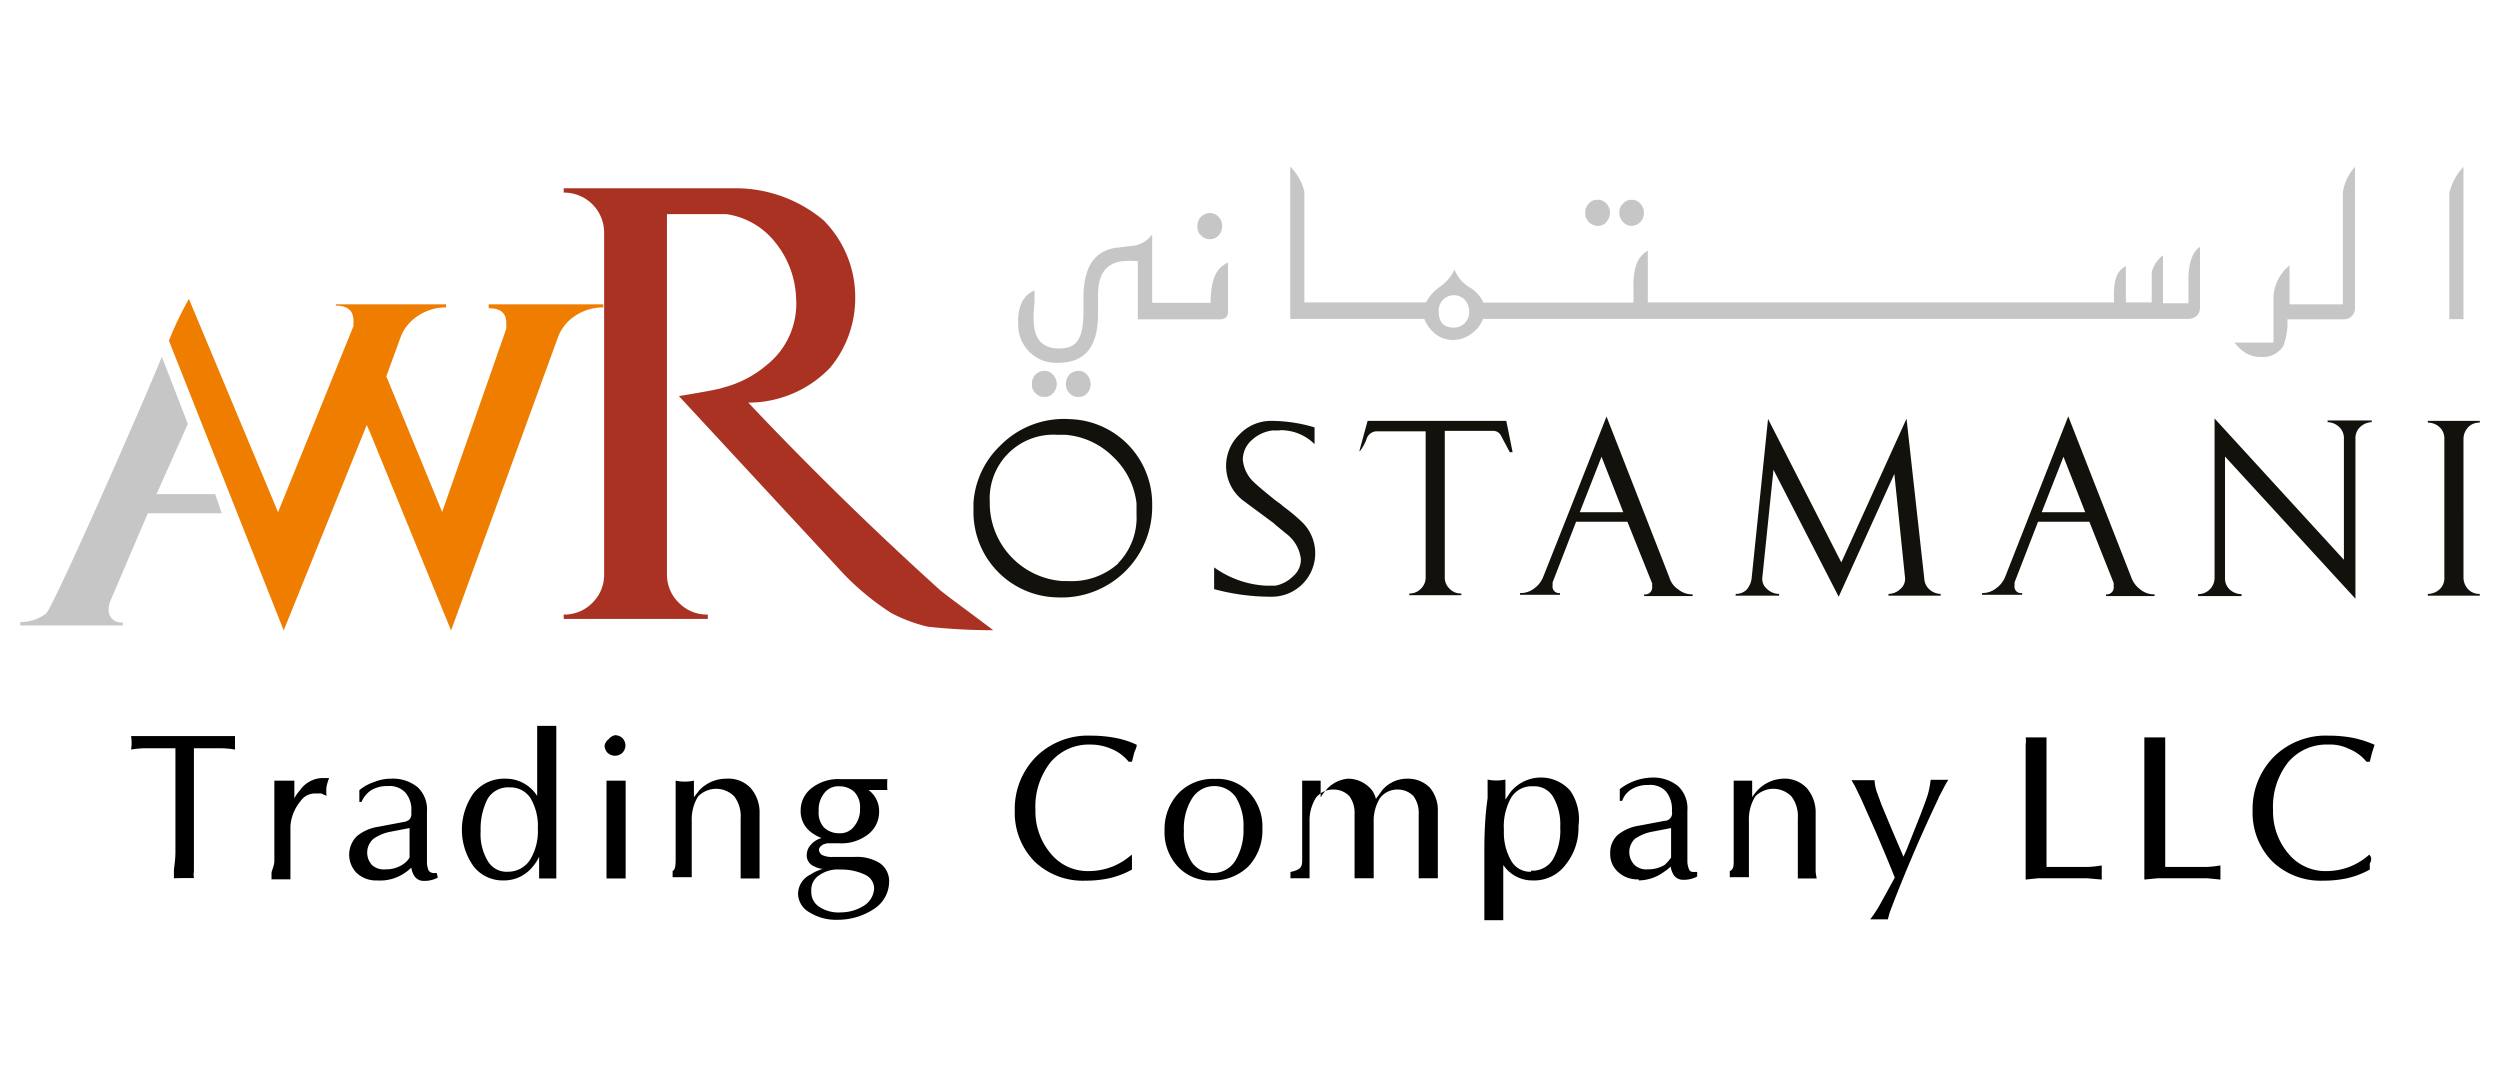 <svg data-name="Layer 2" xmlns="http://www.w3.org/2000/svg" viewBox="0 0 115 50"><path d="M51.46 25.9a3.2 3.2 0 0 1-2.3.83h-.27a3.6 3.6 0 0 1-3.36-3.48v-.16a2.93 2.93 0 0 1 3.1-3.09H49a3.5 3.5 0 0 1 2.19 1 3.5 3.5 0 0 1 1.09 2.15v.51a3 3 0 0 1-.86 2.26M53 23.13a3.9 3.9 0 0 0-3.8-3.85 4.1 4.1 0 0 0-3.2 1.23 4 4 0 0 0-1.22 2.62v.51a3.93 3.93 0 0 0 3.84 3.84A4.17 4.17 0 0 0 53 23.25zm5.86-3.34a2.2 2.2 0 0 1 1.61.64v-.77a7 7 0 0 0-2-.3A2 2 0 0 0 57 20a2 2 0 0 0-.6 1.43 2 2 0 0 0 .89 1.67l.13.1.15.11 1 .74.11.1.55.45a1.7 1.7 0 0 1 .61 1.12 1 1 0 0 1-.35.78 1.6 1.6 0 0 1-.81.44h-.47a4.5 4.5 0 0 1-2.36-.84v1a10 10 0 0 0 2.62.35 2 2 0 0 0 1.44-.58 2 2 0 0 0 .59-1.43 2 2 0 0 0-.58-1.4 8 8 0 0 0-.87-.73l-.14-.12-.26-.19-.11-.09q-.61-.49-.85-.72a1.6 1.6 0 0 1-.52-1.05 1.2 1.2 0 0 1 .43-.91 1.7 1.7 0 0 1 .94-.43h.32Zm10.72 1.01h-.13l-.4-.75a.4.4 0 0 0-.34-.23h-2.25v6.73a.7.7 0 0 0 .22.53.7.7 0 0 0 .54.22v.08h-2.39v-.08a.7.7 0 0 0 .53-.22.7.7 0 0 0 .22-.54v-6.7h-2.26a.5.5 0 0 0-.46.36 2 2 0 0 1-.32.57v-.06l.37-1.35h6.38Zm5.09 2.76-1-2.55-1 2.55Zm2.12 3a1 1 0 0 0 .42.56 1 1 0 0 0 .65.22v.08h-2.23v-.08A.32.32 0 0 0 76 27v-.16L74.86 24H72.5l-1.08 2.79v.14a.3.3 0 0 0 .34.35v.08h-1.84v-.08a1 1 0 0 0 .65-.21 1.2 1.2 0 0 0 .42-.54l1.19-3 1.72-4.37Zm10.91-7.3-3 6.61-3.37-6.6-.76 7.38a1 1 0 0 1-.23.48.7.7 0 0 1-.5.19v.08h2v-.08a.8.8 0 0 1-.56-.23.6.6 0 0 1-.21-.55l.51-4.93 3 5.84 2.56-5.65.49 4.76a.6.6 0 0 1-.21.53.8.8 0 0 1-.55.23v.08h2.4v-.08a.8.8 0 0 1-.51-.2.7.7 0 0 1-.24-.48Zm8.22 4.3-1-2.55-1 2.55Zm2.12 3a1.2 1.2 0 0 0 .42.56 1 1 0 0 0 .65.22v.08h-2.23v-.08a.32.32 0 0 0 .35-.36v-.16L96.11 24h-2.36l-1.08 2.79v.14a.3.3 0 0 0 .35.35v.08h-1.85v-.08a1 1 0 0 0 .64-.21 1.2 1.2 0 0 0 .43-.54l2.9-7.38Zm9.03-7.22v.08a.8.8 0 0 1 .53.22.7.7 0 0 1 .22.54v5.57l-5.95-6.5v7.33a.75.75 0 0 1-.76.75v.09h2v-.09a.8.8 0 0 1-.54-.21.7.7 0 0 1-.22-.54V21l6 6.54v-7.36a.7.7 0 0 1 .22-.54.8.8 0 0 1 .53-.22v-.08Zm6.25 7.22a.8.8 0 0 0 .21.54.7.7 0 0 0 .54.22v.08h-2.39v-.08a.8.8 0 0 0 .55-.22.7.7 0 0 0 .21-.54V20.2a.7.7 0 0 0-.21-.54.8.8 0 0 0-.55-.22v-.08h2.39v.08a.7.7 0 0 0-.54.22.8.8 0 0 0-.21.54Z" fill="#12110c" fill-rule="evenodd"/><path d="M9.9 22.73H7.2l1.44-3.23s-1.19-3.1-1.2-3.08c-.76 1.9-5 11.56-5.33 11.81a2 2 0 0 1-.48.26 2 2 0 0 1-.7.13v.15h4.72v-.14A.57.57 0 0 1 5 28a1 1 0 0 1 .05-.29l1.75-4.1h3.4Zm57.48-7.87a.7.7 0 0 1-.5.21q-.7 0-.7-.75a.7.7 0 0 1 .2-.53.7.7 0 0 1 .51-.21.7.7 0 0 1 .5.22.8.8 0 0 1 .19.54.7.7 0 0 1-.2.52m33.29-2v1.09H99.5v-2.21a1.4 1.4 0 0 0-.52.79v1.38h-1.19v-1.67c-.41.21-.6.64-.54 1.67H75.8v-2.38a1.2 1.2 0 0 0-.56.74 3 3 0 0 0-.1.91v.74h-6.9a1.6 1.6 0 0 0-.65-.71 1.6 1.6 0 0 1-.68-.81 2 2 0 0 1-.67.79 2 2 0 0 0-.64.72H60V8.82a2.3 2.3 0 0 0-.65-1.15v7h6.17a1.6 1.6 0 0 0 .52.7 1.3 1.3 0 0 0 .8.27 1.4 1.4 0 0 0 .82-.27 1.5 1.5 0 0 0 .56-.7h32.42a.6.6 0 0 0 .39-.13.5.5 0 0 0 .17-.36v-2.82c-.49.28-.54 1.23-.53 1.47Zm12-4v5.82h.65v-7a2.6 2.6 0 0 0-.65 1.19Zm-4.9 0V14h-2.45v-1.79a2 2 0 0 0-.74 1.42v2.13h-1.79a2 2 0 0 0 .36.37 1.3 1.3 0 0 0 .88.29 1.1 1.1 0 0 0 1-.5 3 3 0 0 0 .19-1.23h2.61a.5.5 0 0 0 .35-.15.5.5 0 0 0 .15-.37v-6.5a2.3 2.3 0 0 0-.56 1.18Zm-5 6.91s.03-.04.03-.01ZM73.5 10.39a.5.5 0 0 0 .4-.18.7.7 0 0 0 .16-.42.6.6 0 0 0-.16-.42.5.5 0 0 0-.4-.18.5.5 0 0 0-.41.17.6.6 0 0 0-.17.43.6.6 0 0 0 .17.43.6.6 0 0 0 .41.17m1.55 0a.6.6 0 0 0 .41-.18.6.6 0 0 0 .16-.42.6.6 0 0 0-.16-.42.5.5 0 0 0-.41-.18.5.5 0 0 0-.39.18.5.5 0 0 0-.17.42.6.6 0 0 0 .17.42.5.5 0 0 0 .39.18M55.66 11a.5.5 0 0 0 .39-.17.6.6 0 0 0 .17-.42.6.6 0 0 0-.16-.43.5.5 0 0 0-.4-.18.6.6 0 0 0-.42.18.6.6 0 0 0-.16.43.5.5 0 0 0 .17.42.5.5 0 0 0 .41.17m0 2.93H53v-3.15a1.3 1.3 0 0 1-.83.52l-.93.11c-1 .21-1.4 1-1.4 2.3v.62c0 1.27-.32 1.7-1.12 1.7-1.44 0-1.17-1.51-1.13-2.17v-.5c-.39.16-.82.56-.75 1.68a1.74 1.74 0 0 0 1.82 1.65c1.11 0 1.85-.57 1.85-2.25v-.87c0-1.68 1.13-1.59 1.83-1.56v2.68h3.76q.39 0 .39-.35v-2.27c-.3.17-.8.4-.8 1.85Zm-6.06 3.13a.6.6 0 0 0-.41.17.7.7 0 0 0-.16.44.6.6 0 0 0 .17.42.5.5 0 0 0 .4.17.5.5 0 0 0 .41-.17.6.6 0 0 0 .16-.42.7.7 0 0 0-.16-.43.5.5 0 0 0-.41-.18m-1.56 0a.6.6 0 0 0-.41.17.6.6 0 0 0-.16.44.5.5 0 0 0 .17.42.5.5 0 0 0 .4.17.5.5 0 0 0 .4-.17.6.6 0 0 0 .17-.42.6.6 0 0 0-.17-.43.5.5 0 0 0-.44-.18Z" fill="#c6c6c6" fill-rule="evenodd"/><path d="m8.69 13.75 4.1 9.81L16.26 15v-.25q0-.69-.81-.69V14h5.07v.14a2.3 2.3 0 0 0-1.34.42 2 2 0 0 0-.77 1l-.64 1.75 2.57 6.24 2.95-8.43v-.26q0-.69-.81-.68V14h5.27v.14a2.3 2.3 0 0 0-1.34.42 2 2 0 0 0-.76 1L20.75 29 17 19.84l-.13-.29L13.05 29 7.77 15.67a16 16 0 0 1 .92-1.92" fill="#ef7d00" fill-rule="evenodd"/><path d="M43.26 27.16a156 156 0 0 1-8.84-8.64 5.2 5.2 0 0 0 3.77-1.61 5 5 0 0 0 1.15-3.23 5 5 0 0 0-1.46-3.55 6.3 6.3 0 0 0-4.11-1.47h-7.84v.2a1.84 1.84 0 0 1 1.86 1.86v15.69a1.8 1.8 0 0 1-.54 1.32 1.8 1.8 0 0 1-1.32.54v.2h6.63v-.2a1.8 1.8 0 0 1-1.33-.54 1.8 1.8 0 0 1-.55-1.32V9.85h2.73a3.5 3.5 0 0 1 2.26 1.31 4.3 4.3 0 0 1 .95 2.55 3.6 3.6 0 0 1-1.35 3.08 5 5 0 0 1-1.86 1l-.28.08c-.36.1-1.9.35-1.9.35l7.3 7.88A12 12 0 0 0 41 28.2a7 7 0 0 0 1.69.63 28 28 0 0 0 3 .16c-1-.76-1.85-1.37-2.43-1.83" fill="#aa3222" fill-rule="evenodd"/><path d="M109.07 39.44q.02.16-.06.28V40a4 4 0 0 1-1 .39 5 5 0 0 1-1.13.12 3.2 3.2 0 0 1-2.36-.89 3.2 3.2 0 0 1-.9-2.34 3.4 3.4 0 0 1 1-2.49 3.4 3.4 0 0 1 2.51-.95 6 6 0 0 1 1.1.1 5 5 0 0 1 1 .32l-.12.38-.1.4h-.15a2 2 0 0 0-.78-.58 2 2 0 0 0-1-.21 2.3 2.3 0 0 0-1.83.82 3.3 3.3 0 0 0-.69 2.19 3 3 0 0 0 .7 2 2.2 2.2 0 0 0 1.77.81 3 3 0 0 0 1.08-.21 3 3 0 0 0 .88-.55Zm-10.43 1v-6.52h.96v5.96h1.89a5 5 0 0 0 .65-.07v.65l-.61-.06h-2.28l-.61.06Zm-5.46 0v-6.2a1 1 0 0 0 0-.32h.96v5.96h1.89a5 5 0 0 0 .65-.07v.65L96 40.4h-2.25l-.57.06Zm-4-3.74a71 71 0 0 0-2.07 4.79l-.18.47-.09.33h-.81a6 6 0 0 0 .52-.81l.61-1.11q-.36-.91-.93-2.23l-.64-1.44-.27-.55-.15-.26h1.06a2 2 0 0 0 .09.5l.23.63.48 1.15.53 1.24.13-.29.64-1.61c.19-.5.29-.76.36-1a4 4 0 0 0 .12-.64h.81l-.14.24-.32.61Zm-9.43 2.9v-3.69h.85v.76a2 2 0 0 1 .26-.33 1.7 1.7 0 0 1 1.14-.52 1.4 1.4 0 0 1 1.11.43 1.7 1.7 0 0 1 .41 1.17v2.56q-.01.16.05.43h-.87v-2.77a1.5 1.5 0 0 0-.29-1 1.16 1.16 0 0 0-1.67 0 2 2 0 0 0-.29 1.13v2.58h-.88v-.28c.17-.07.18-.23.18-.47m-2.88-.15v-1.36l-.88.17a2 2 0 0 0-.8.34.85.85 0 0 0 0 1.19.8.8 0 0 0 .61.2 1.5 1.5 0 0 0 .77-.2 2 2 0 0 0 .3-.34m-1.49 1a1.3 1.3 0 0 1-.95-.34 1.1 1.1 0 0 1-.36-.87 1.1 1.1 0 0 1 .33-.82 2 2 0 0 1 1-.44l1.16-.22a.35.35 0 0 0 .35-.42v-.06a1.3 1.3 0 0 0-.28-.88 1 1 0 0 0-.82-.29 1.4 1.4 0 0 0-.73.18 1 1 0 0 0-.46.55h-.11v-.54a2.5 2.5 0 0 1 1.45-.53 1.8 1.8 0 0 1 1.23.39 1.4 1.4 0 0 1 .43 1.12v2.38a1 1 0 0 0 .08.34.2.2 0 0 0 .2.11h.17v.21a1.3 1.3 0 0 1-.67.15.5.5 0 0 1-.42-.24 1 1 0 0 1-.13-.37 2 2 0 0 1-.34.27 2 2 0 0 1-1.13.37Zm-4.95-.4a1.1 1.1 0 0 0 1-.51 2.7 2.7 0 0 0 .34-1.49 2.5 2.5 0 0 0-.33-1.4 1 1 0 0 0-.92-.48 1.1 1.1 0 0 0-1 .51 2.7 2.7 0 0 0-.34 1.51 2.6 2.6 0 0 0 .32 1.38 1 1 0 0 0 .93.53Zm-2-3.38v-.81a2 2 0 0 0 .82 0v.92l.23-.34a1.8 1.8 0 0 1 2.75-.07 2.3 2.3 0 0 1 .38 1.63 2.7 2.7 0 0 1-.61 1.8 1.8 1.8 0 0 1-1.5.7 1.6 1.6 0 0 1-1.29-.63l-.06-.08v2.54h-.87v-3.21q0-1.4.15-2.4ZM59.9 39.6v-3.69h.85v.77a2 2 0 0 1 .25-.34 1.5 1.5 0 0 1 1-.52 1.4 1.4 0 0 1 1 .41 1 1 0 0 1 .29.52l.3-.41a1.5 1.5 0 0 1 1.18-.52 1.4 1.4 0 0 1 1 .41 1.6 1.6 0 0 1 .37 1.11v3.06h-.88v-2.96a1.3 1.3 0 0 0-.24-.82 1 1 0 0 0-.69-.3 1 1 0 0 0-.85.39 2 2 0 0 0-.29 1.12v2.57h-.88v-2.96a1.3 1.3 0 0 0-.24-.82 1 1 0 0 0-.69-.3 1 1 0 0 0-.85.38 2 2 0 0 0-.29 1.12v2.58h-.88v-.29c.52-.11.53-.27.54-.51m-4.08.56a1.2 1.2 0 0 0 1-.56 2.7 2.7 0 0 0 .38-1.5 2.5 2.5 0 0 0-.36-1.44 1.2 1.2 0 0 0-1-.5 1.2 1.2 0 0 0-1 .56 2.6 2.6 0 0 0-.38 1.51 2.4 2.4 0 0 0 .36 1.43 1.2 1.2 0 0 0 1 .5m-.07.34a2 2 0 0 1-1.57-.64 2.3 2.3 0 0 1-.61-1.66 2.4 2.4 0 0 1 .65-1.72 2.2 2.2 0 0 1 1.67-.65 2 2 0 0 1 1.58.63 2.3 2.3 0 0 1 .6 1.67 2.4 2.4 0 0 1-.64 1.72 2.3 2.3 0 0 1-1.68.65m-3.68-1.06V40a4 4 0 0 1-1 .39 5 5 0 0 1-1.13.12 3.2 3.2 0 0 1-2.36-.89 3.2 3.2 0 0 1-.9-2.34 3.4 3.4 0 0 1 1-2.49 3.4 3.4 0 0 1 2.51-.95 6 6 0 0 1 1.1.1 4 4 0 0 1 1 .32c0 .14-.09.27-.12.38l-.1.4h-.15a2 2 0 0 0-.77-.58 2.4 2.4 0 0 0-1-.21 2.3 2.3 0 0 0-1.83.82 3.3 3.3 0 0 0-.69 2.19 3 3 0 0 0 .7 2 2.2 2.2 0 0 0 1.77.81 3 3 0 0 0 1.08-.21 3 3 0 0 0 .88-.55ZM37.32 41a.8.8 0 0 0 .36.71 1.6 1.6 0 0 0 1 .26 2 2 0 0 0 1.08-.32 1 1 0 0 0 .45-.77.7.7 0 0 0-.39-.63 2.5 2.5 0 0 0-1.15-.25 1.5 1.5 0 0 0-1 .27.8.8 0 0 0-.35.73m1.29-4.83a.8.8 0 0 0-.69.31 1.2 1.2 0 0 0-.26.82 1 1 0 0 0 .24.76 1 1 0 0 0 .71.27.8.8 0 0 0 .69-.33 1.2 1.2 0 0 0 .26-.81 1 1 0 0 0-.26-.76 1 1 0 0 0-.69-.26m-.94 2.91a.3.3 0 0 0 .15.25 1 1 0 0 0 .47.09h1a2 2 0 0 1 1.19.29 1 1 0 0 1 .42.83 1.5 1.5 0 0 1-.68 1.26 3 3 0 0 1-1.68.51 2.3 2.3 0 0 1-1.3-.34 1 1 0 0 1-.53-.86 1 1 0 0 1 .57-.88 2 2 0 0 1 .57-.26 1 1 0 0 1-.38-.11.54.54 0 0 1-.36-.53.7.7 0 0 1 .18-.46 1 1 0 0 1 .5-.32 2 2 0 0 1-.47-.26 1.2 1.2 0 0 1-.49-1 1.3 1.3 0 0 1 .52-1.05 2 2 0 0 1 1.33-.4h2.14a3 3 0 0 0 0 .5h-.87a1.2 1.2 0 0 1 .49 1 1.3 1.3 0 0 1-.52 1.05 2 2 0 0 1-1.34.4h-.53l-.18.05-.11.08a.3.3 0 0 0-.09.16m-6.59.52v-3.69a2 2 0 0 0 .84 0v.76l.26-.33a1.7 1.7 0 0 1 1.24-.52 1.4 1.4 0 0 1 1.11.43 1.7 1.7 0 0 1 .41 1.17v2.99h-.87v-2.77a1.5 1.5 0 0 0-.29-1 1.16 1.16 0 0 0-1.67 0 2 2 0 0 0-.29 1.13v2.58h-.88v-.28c.12-.07.13-.23.14-.47m-2.79-5.78a.5.5 0 0 1 .34.13.5.5 0 0 1 .14.34.5.5 0 0 1-.14.34.5.5 0 0 1-.68 0 .5.5 0 0 1-.14-.34A.5.5 0 0 1 28 34a.5.5 0 0 1 .29-.18m-.39 5.78v-3.69h.88v4.5h-.88zm-4.46-3.38a1.1 1.1 0 0 0-1 .51 3 3 0 0 0-.33 1.49 2.4 2.4 0 0 0 .33 1.39 1 1 0 0 0 .93.49 1.2 1.2 0 0 0 1-.53 2.5 2.5 0 0 0 .37-1.45 2.5 2.5 0 0 0-.34-1.41 1.1 1.1 0 0 0-.96-.49m-.3 4.28a1.7 1.7 0 0 1-1.35-.64 2.9 2.9 0 0 1 0-3.38 1.8 1.8 0 0 1 1.45-.66 1.7 1.7 0 0 1 1.36.64l.11.15v-3.22h.88v7.02h-.79v-1a2 2 0 0 1-.28.44 1.7 1.7 0 0 1-1.38.65m-4.3-1v-1.41l-.88.17a2 2 0 0 0-.8.34.85.85 0 0 0-.05 1.19.8.8 0 0 0 .62.2 1.4 1.4 0 0 0 .76-.2 1 1 0 0 0 .35-.34Zm-1.49 1a1.3 1.3 0 0 1-.94-.34 1.2 1.2 0 0 1 0-1.69 2 2 0 0 1 1-.44l1.16-.22a.5.5 0 0 0 .28-.13.4.4 0 0 0 .07-.29v-.06a1.2 1.2 0 0 0-.28-.88 1 1 0 0 0-.81-.29 1.4 1.4 0 0 0-.74.18 1.2 1.2 0 0 0-.46.55h-.1v-.54a2 2 0 0 1 .69-.38 2 2 0 0 1 .76-.15 1.8 1.8 0 0 1 1.23.39 1.4 1.4 0 0 1 .43 1.12v2.38a1 1 0 0 0 .08.34.3.3 0 0 0 .21.11h.16l.05.21a1.3 1.3 0 0 1-.67.15.5.5 0 0 1-.42-.24 1 1 0 0 1-.13-.37 2 2 0 0 1-.34.27 2 2 0 0 1-1.23.32m-4.73-.9v-3.69h.92v.81a2 2 0 0 1 .26-.37 1.3 1.3 0 0 1 1-.56h.34a2 2 0 0 0-.12.4 2 2 0 0 0 0 .42l-.24-.11h-.26a.8.8 0 0 0-.7.36 2 2 0 0 0-.46 1.14v2.45h-.87v-.29c0-.11.13-.32.13-.56m-4.55-.35v-4.83H6.65a4 4 0 0 0-.62.06 2 2 0 0 0 0-.62h4.78v.62a4 4 0 0 0-.63-.06H8.92v5.65a1 1 0 0 0 0 .32h-.48L8 40.4v-.32c0-.16.06-.43.07-.83"/></svg>